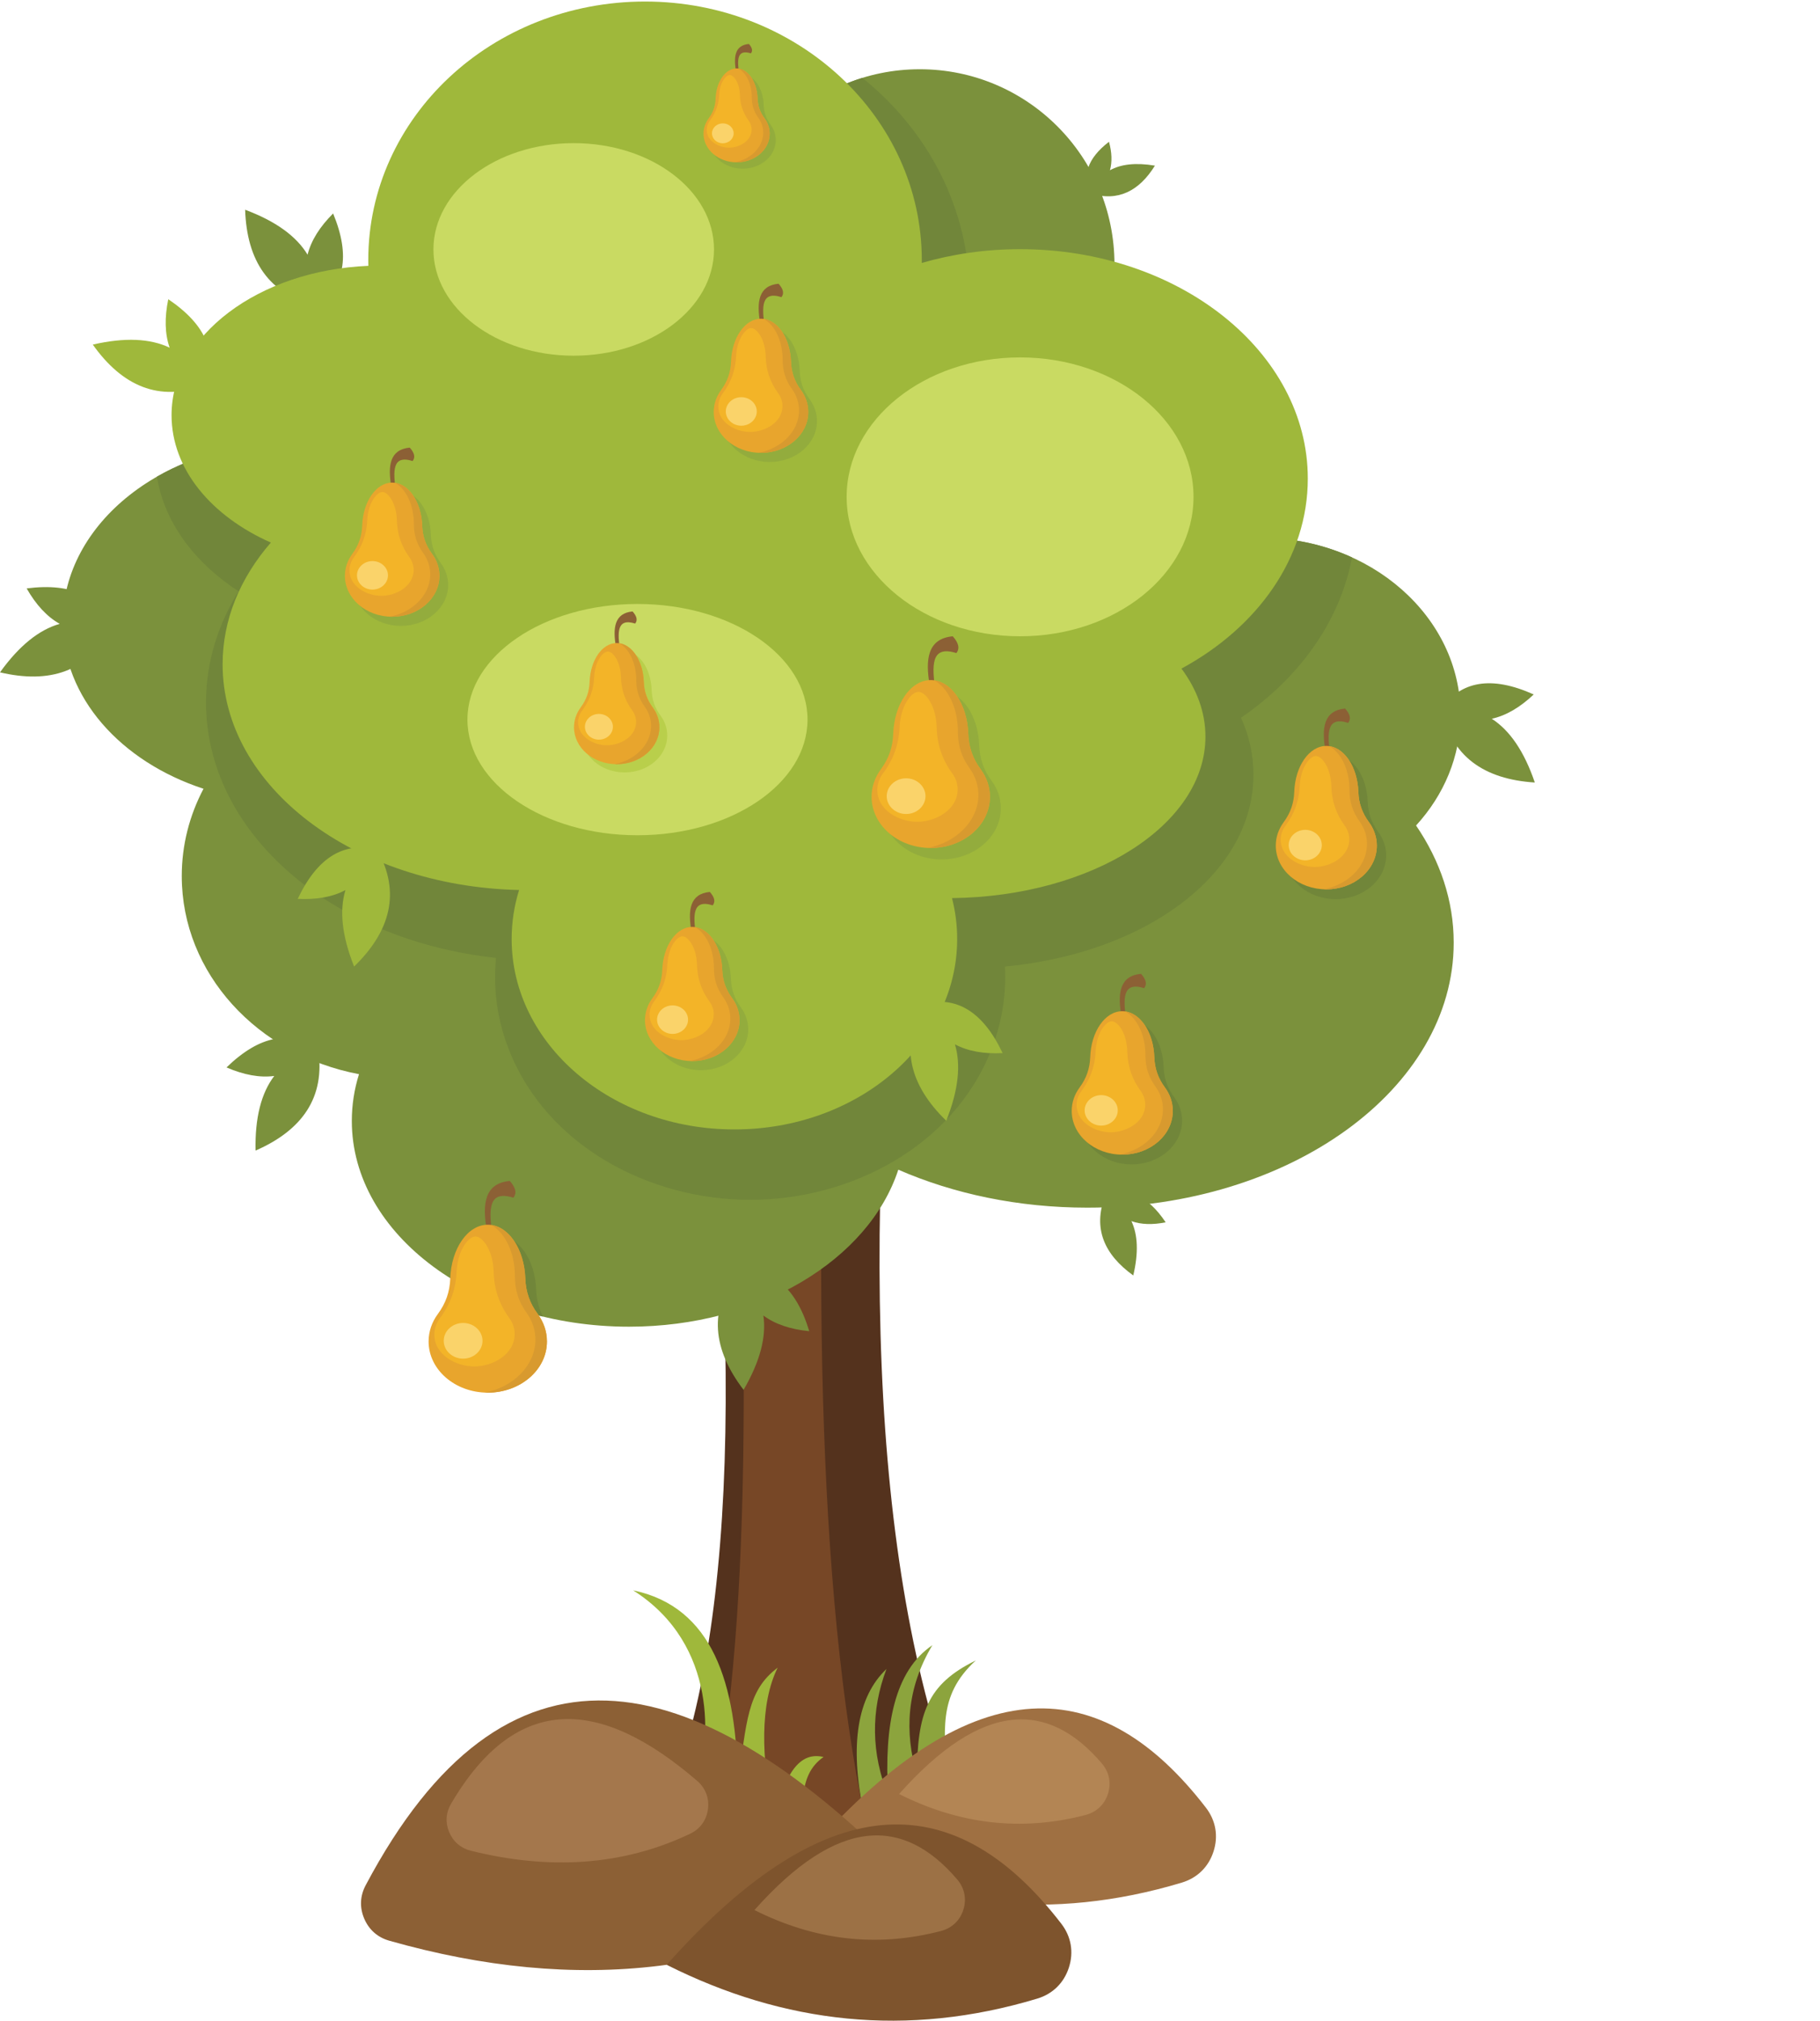 <?xml version="1.0" encoding="UTF-8"?>
<!DOCTYPE svg PUBLIC "-//W3C//DTD SVG 1.1//EN" "http://www.w3.org/Graphics/SVG/1.1/DTD/svg11.dtd">
<svg version="1.1" xmlns="http://www.w3.org/2000/svg" xmlns:xlink="http://www.w3.org/1999/xlink" x="0" y="0" width="635" height="705" viewBox="0, 0, 635, 705">
  <g id="Layer_1">
    <path d="M227.633,639.797 C255.72,583.366 260.794,480.088 242.25,328.728 C265.565,328.728 288.881,328.728 312.197,328.728 C299.354,472.86 309.243,584.351 347.085,655.707 C307.268,650.403 267.451,645.1 227.633,639.797" fill="#54321D"/>
    <path d="M301.252,632.131 C296.412,608.591 299.102,591.987 309.292,582.289 C303.713,597.025 303.991,611.758 309.884,626.491 C308.373,601.797 312.185,582.856 325.31,573.985 C316.262,589.096 315.51,604.206 319.913,619.317 C320.037,597.816 323.454,587.623 340.439,579.324 C326.584,592.028 330.01,604.5 330.083,621.004 C330.098,624.541 324.583,631.523 324.717,635.094 C316.895,634.106 309.075,633.121 301.252,632.131" fill="#8CA43D"/>
    <path d="M246.615,639.797 C260.752,583.366 263.308,480.088 253.97,328.728 C265.708,328.728 277.446,328.728 289.184,328.728 C282.718,472.86 287.697,584.351 306.746,655.707 C286.702,650.403 266.658,645.1 246.615,639.797" fill="#774726"/>
    <path d="M85.527,73.18 C96.308,77.211 103.461,82.468 107.31,88.857 C108.562,83.868 111.614,79.076 116.225,74.481 C122.468,89.578 120.061,100.01 110.332,106.556 L110.326,106.549 C93.7,102.704 86.122,90.857 85.527,73.18" fill="#7B913C"/>
    <path d="M243.245,621.331 C247.595,608.983 250.949,573.898 220.89,554.849 C248.475,560.617 257.197,587.028 257.376,622.783 C260.503,600.689 260.627,589.869 271.32,581.846 C265.118,594.463 265.528,613.312 269.835,633.463 C273.606,621.82 277.581,610.66 287.338,612.996 C278.004,619.411 279.314,632.59 282.791,647.144 C271.874,639.43 254.161,629.043 243.245,621.331" fill="#9FB83B"/>
    <path d="M101.45,154.358 C57.509,154.358 21.889,182.474 21.889,217.158 C21.889,243.328 42.172,265.756 71.005,275.19 C66.145,284.411 63.419,294.74 63.419,305.647 C63.419,339.694 89.952,368.11 125.257,374.769 C123.617,380.011 122.749,385.471 122.749,391.081 C122.749,430.728 166.045,462.869 219.455,462.869 C264.967,462.869 303.13,439.526 313.421,408.092 C332.677,416.498 355.245,421.338 379.376,421.338 C449.973,421.338 507.2,379.94 507.2,328.87 C507.2,314.202 502.468,300.332 494.065,288.01 C503.762,277.421 509.574,263.952 509.574,249.286 C509.574,215.207 478.229,187.581 439.566,187.581 C405.833,187.581 377.674,208.611 371.04,236.604 C306.828,239.596 255.533,276.883 251.784,323.409 C241.673,320.746 230.793,319.293 219.455,319.293 C218.768,319.293 218.083,319.302 217.401,319.312 C218.354,314.891 218.861,310.323 218.861,305.647 C218.861,277.536 200.771,253.261 174.589,241.905 C178.72,234.31 181.01,225.946 181.01,217.158 C181.01,182.474 145.39,154.358 101.45,154.358 z M320.907,24.159 C358.423,24.159 388.836,54.633 388.836,92.224 C388.836,129.816 358.423,160.291 320.907,160.291 C283.391,160.291 252.978,129.816 252.978,92.224 C252.978,54.633 283.391,24.159 320.907,24.159" fill="#7B913C"/>
    <path d="M161.01,448.275 C161.916,438.669 167.382,431.282 173.991,431.282 C180.999,431.282 186.722,439.584 187.085,450.032 C187.204,453.449 187.977,456.489 189.47,459.346 C179.105,456.837 169.507,453.066 161.01,448.275" fill="#71863A"/>
    <path d="M471.726,194.467 C462.095,190.069 451.16,187.581 439.566,187.581 C405.833,187.581 377.674,208.611 371.04,236.604 C306.828,239.596 255.533,276.883 251.784,323.409 C241.673,320.746 230.793,319.293 219.455,319.293 C218.768,319.293 218.083,319.302 217.401,319.312 C218.354,314.891 218.861,310.323 218.861,305.647 C218.861,277.536 200.771,253.261 174.589,241.905 C178.72,234.31 181.01,225.946 181.01,217.158 C181.01,182.474 145.39,154.358 101.45,154.358 C83.994,154.358 67.855,158.799 54.738,166.321 C57.541,183.275 68.894,196.981 83.248,206.314 C76.036,217.92 71.881,231.057 71.881,245.071 C71.881,251.159 72.671,257.209 74.225,263.094 C80.003,284.993 95.593,302.51 114.425,314.425 C131.968,325.525 152.386,331.969 173.054,334.209 C172.837,336.426 172.728,338.656 172.728,340.891 C172.728,349.551 174.359,358.08 177.521,366.141 C190.764,399.915 226.65,418.611 261.722,418.611 C296.795,418.611 332.681,399.915 345.923,366.141 C349.085,358.08 350.716,349.551 350.716,340.891 C350.716,339.667 350.683,338.445 350.618,337.224 C368.551,335.518 386.603,330.609 402.109,321.795 C418.358,312.561 432.835,298.19 436.485,279.214 C437.049,276.273 437.335,273.285 437.335,270.288 C437.335,263.293 435.784,256.615 432.994,250.408 C452.545,237.033 467.355,217.599 471.726,194.467 z M388.83,91.723 C388.831,91.891 388.836,92.057 388.836,92.224 C388.836,129.816 358.423,160.291 320.907,160.291 C283.391,160.291 252.978,129.816 252.978,92.224 C252.978,61.62 273.138,35.734 300.875,27.169 C320.339,42.837 334.058,65.048 337.518,91.043 C345.398,89.643 353.401,88.954 361.406,88.954 C370.595,88.954 379.812,89.869 388.83,91.723" fill="#71863A"/>
    <path d="M181.114,310.514 C123.688,309.233 77.668,274.475 77.668,231.778 C77.668,216.134 83.846,201.554 94.501,189.297 C73.711,180.097 59.857,163.64 59.857,144.866 C59.857,117.068 90.223,94.348 128.516,92.749 C128.5,92.083 128.489,91.415 128.489,90.747 C128.489,40.925 171.722,0.536 225.052,0.536 C278.382,0.536 321.615,40.925 321.615,90.747 C321.615,91.078 321.609,91.408 321.605,91.737 C332.311,88.631 343.868,86.934 355.921,86.934 C411.355,86.934 456.294,122.771 456.294,166.98 C456.294,194.551 438.813,218.866 412.208,233.262 C417.575,240.476 420.579,248.517 420.579,256.996 C420.579,287.756 381.149,312.758 332.159,313.344 C333.333,317.938 333.957,322.705 333.957,327.598 C333.957,364.298 299.16,394.047 256.236,394.047 C213.313,394.047 178.516,364.298 178.516,327.598 C178.516,321.692 179.421,315.965 181.114,310.514" fill="#9FB83B"/>
    <path d="M200.171,49.94 C227.203,49.94 249.117,66.542 249.117,87.021 C249.117,107.498 227.203,124.101 200.171,124.101 C173.138,124.101 151.225,107.498 151.225,87.021 C151.225,66.542 173.138,49.94 200.171,49.94 z M355.91,124.694 C389.332,124.694 416.423,146.475 416.423,173.344 C416.423,200.212 389.332,221.993 355.91,221.993 C322.488,221.993 295.394,200.212 295.394,173.344 C295.394,146.475 322.488,124.694 355.91,124.694 z M222.419,210.721 C255.185,210.721 281.749,228.784 281.749,251.065 C281.749,273.346 255.185,291.41 222.419,291.41 C189.653,291.41 163.091,273.346 163.091,251.065 C163.091,228.784 189.653,210.721 222.419,210.721" fill="#C9DA62"/>
    <path d="M32.374,120.221 C43.591,117.645 52.457,118.092 59.19,121.304 C57.486,116.45 57.393,110.77 58.71,104.394 C72.237,113.553 75.976,123.585 71.462,134.41 L71.455,134.406 C55.462,140.359 42.609,134.645 32.374,120.221" fill="#9FB83B"/>
    <path d="M-0,234.576 C6.713,225.226 13.66,219.7 20.835,217.658 C16.347,215.144 12.523,210.944 9.296,205.289 C25.5,203.217 34.936,208.271 38.707,219.376 L38.698,219.379 C30.635,234.418 17.215,238.63 -0,234.576" fill="#7B913C"/>
    <path d="M89.162,401.424 C88.926,389.916 91.17,381.327 95.687,375.39 C90.589,376.07 85.009,375.002 79.036,372.414 C90.758,361.037 101.342,359.421 111.019,366.047 L111.015,366.055 C113.583,382.924 105.37,394.343 89.162,401.424" fill="#7B913C"/>
    <path d="M402.954,57.791 C396.281,56.685 391.093,57.269 387.259,59.396 C388.084,56.487 387.932,53.15 386.929,49.459 C379.325,55.321 377.495,61.342 380.533,67.53 L380.538,67.529 C390.137,70.442 397.469,66.624 402.954,57.791" fill="#7B913C"/>
    <path d="M259.436,484.903 C265.219,474.953 267.418,466.351 266.344,458.97 C270.476,462.036 275.874,463.806 282.353,464.437 C277.612,448.805 269.137,442.262 257.461,443.366 L257.461,443.375 C247.041,456.887 248.691,470.855 259.436,484.903" fill="#7B913C"/>
    <path d="M395.4,444.99 C397.268,437.077 396.993,430.807 394.754,426.038 C398.176,427.265 402.188,427.353 406.701,426.452 C400.29,416.853 393.218,414.167 385.549,417.307 L385.551,417.312 C381.274,428.586 385.253,437.693 395.4,444.99" fill="#7B913C"/>
    <path d="M535.497,273.011 C531.792,262.116 526.753,254.807 520.481,250.767 C525.508,249.666 530.388,246.758 535.12,242.288 C520.218,235.593 509.719,237.688 502.881,247.215 L502.889,247.22 C506.233,263.953 517.847,271.885 535.497,273.011" fill="#7B913C"/>
    <path d="M123.548,337.212 C119.288,326.52 118.374,317.689 120.518,310.544 C115.983,312.971 110.382,313.932 103.881,313.604 C110.863,298.837 120.205,293.608 131.592,296.413 L131.591,296.421 C139.918,311.317 136.238,324.891 123.548,337.212" fill="#9FB83B"/>
    <path d="M330.148,391.021 C334.409,380.329 335.322,371.498 333.178,364.354 C337.714,366.78 343.314,367.741 349.815,367.415 C342.833,352.646 333.49,347.416 322.103,350.221 L322.105,350.23 C313.779,365.126 317.459,378.7 330.148,391.021" fill="#9FB83B"/>
    <path d="M283.063,645.023 C340.442,580.514 384.745,583.984 420.734,630.663 C424.19,635.144 425.136,640.56 423.406,645.947 C421.678,651.335 417.755,655.188 412.337,656.822 C366.912,670.509 323.953,665.57 283.063,645.023" fill="#9F7042"/>
    <path d="M313.686,625.914 C342.898,593.074 365.736,593.365 384.422,615.226 C386.986,618.227 387.761,622.019 386.583,625.781 C385.401,629.548 382.597,632.22 378.782,633.218 C355.972,639.18 334.333,636.291 313.686,625.914" fill="#B38554"/>
    <path d="M127.569,657.773 C176.035,566.293 240.775,578.693 315.334,653.813 C261.5,689.6 201.3,695.687 135.812,677.088 C131.754,675.936 128.737,673.277 127.082,669.398 C125.427,665.519 125.594,661.5 127.569,657.773" fill="#8C6035"/>
    <g>
      <path d="M157.389,629.283 C180.306,590.231 209.676,592.375 243.245,621.331 C246.176,623.859 247.52,627.399 247.002,631.237 C246.484,635.076 244.252,638.136 240.753,639.797 C217.242,650.97 191.663,652.499 164.302,645.708 C160.784,644.835 158.135,642.568 156.729,639.225 C155.324,635.888 155.554,632.406 157.389,629.283" fill="#A4774C"/>
      <path d="M232.604,685.502 C289.984,620.994 334.288,624.465 370.275,671.143 C373.731,675.625 374.677,681.038 372.949,686.426 C371.219,691.815 367.296,695.669 361.878,697.3 C316.454,710.986 273.495,706.048 232.604,685.502" fill="#7E542D"/>
    </g>
    <path d="M263.228,666.394 C292.44,633.555 315.279,633.844 333.964,655.707 C336.528,658.705 337.304,662.5 336.124,666.262 C334.943,670.026 332.14,672.698 328.323,673.696 C305.514,679.66 283.875,676.768 263.228,666.394" fill="#9C7145"/>
    <path d="M136.554,169.931 C135.256,162.584 135.93,156.822 142.96,156.169 C144.625,158.024 144.973,159.587 143.963,160.848 C136.691,158.533 137.231,164.608 138.057,170.99 C137.557,170.636 137.054,170.284 136.554,169.931" fill="#8C6035"/>
    <path d="M153.779,196.432 C155.415,198.648 156.363,201.278 156.363,204.1 C156.363,211.978 148.978,218.364 139.869,218.364 C130.76,218.364 123.376,211.978 123.376,204.1 C123.376,201.278 124.324,198.648 125.959,196.432 C128.175,193.432 129.279,190.267 129.409,186.538 C129.699,178.193 134.272,171.56 139.869,171.56 C145.467,171.56 150.039,178.193 150.33,186.538 C150.459,190.267 151.563,193.432 153.779,196.432" fill="#93AC3D"/>
    <path d="M150.738,193.244 C152.373,195.457 153.322,198.088 153.322,200.91 C153.322,208.788 145.938,215.174 136.828,215.174 C127.72,215.174 120.336,208.788 120.336,200.91 C120.336,198.088 121.283,195.457 122.919,193.244 C125.134,190.244 126.238,187.078 126.368,183.349 C126.658,175.003 131.23,168.371 136.828,168.371 C142.426,168.371 146.999,175.003 147.289,183.349 C147.419,187.078 148.522,190.244 150.738,193.244" fill="#E8A52D"/>
    <path d="M142.825,194.383 C140.017,190.526 138.593,186.32 138.474,181.529 C138.413,179.054 137.844,176.36 136.565,174.228 C135.992,173.272 134.943,171.948 133.776,171.699 C133.653,171.672 133.529,171.66 133.404,171.66 C133.278,171.66 133.154,171.672 133.032,171.699 C131.859,171.948 130.783,173.272 130.191,174.228 C128.871,176.36 128.247,179.054 128.134,181.529 C127.92,186.32 126.411,190.526 123.524,194.383 C122.533,195.708 121.948,197.246 121.932,198.906 C121.874,204.588 127.939,207.874 133.04,207.874 C138.141,207.874 144.271,204.588 144.329,198.906 C144.345,197.246 143.792,195.708 142.825,194.383" fill="#F3B428"/>
    <path d="M150.738,193.244 C152.373,195.457 153.322,198.088 153.322,200.91 C153.322,208.788 145.938,215.174 136.828,215.174 C136.536,215.174 136.245,215.168 135.954,215.154 C143.801,213.689 149.841,207.836 150.1,200.837 C150.207,197.934 149.305,195.229 147.661,192.952 C145.432,189.866 144.386,186.61 144.391,182.775 C144.398,176.216 141.725,170.687 137.826,168.441 C142.959,169.175 147.016,175.504 147.289,183.349 C147.419,187.078 148.522,190.244 150.738,193.244" fill="#D89A2F"/>
    <path d="M129.957,205.703 C132.935,205.703 135.362,203.468 135.362,200.729 C135.362,197.988 132.935,195.753 129.957,195.753 C126.979,195.753 124.551,197.988 124.551,200.729 C124.551,203.468 126.979,205.703 129.957,205.703" fill="#FAD36A"/>
    <path d="M265.235,112.753 C263.939,105.406 264.612,99.645 271.642,98.99 C273.307,100.847 273.655,102.41 272.645,103.67 C265.375,101.354 265.913,107.43 266.74,113.812 C266.239,113.459 265.737,113.105 265.235,112.753" fill="#8C6035"/>
    <path d="M282.46,139.255 C284.096,141.469 285.044,144.1 285.044,146.921 C285.044,154.801 277.66,161.186 268.55,161.186 C259.442,161.186 252.059,154.801 252.059,146.921 C252.059,144.1 253.007,141.469 254.642,139.255 C256.857,136.255 257.96,133.089 258.091,129.361 C258.381,121.014 262.954,114.383 268.55,114.383 C274.15,114.383 278.721,121.014 279.011,129.361 C279.141,133.089 280.247,136.255 282.46,139.255" fill="#93AC3D"/>
    <path d="M279.42,136.066 C281.055,138.28 282.003,140.911 282.003,143.733 C282.003,151.611 274.62,157.997 265.509,157.997 C256.402,157.997 249.017,151.611 249.017,143.733 C249.017,140.911 249.966,138.28 251.601,136.066 C253.816,133.065 254.92,129.899 255.05,126.172 C255.341,117.826 259.913,111.193 265.509,111.193 C271.108,111.193 275.681,117.826 275.97,126.172 C276.101,129.899 277.205,133.065 279.42,136.066" fill="#E8A52D"/>
    <path d="M271.508,137.204 C268.7,133.348 267.276,129.141 267.156,124.35 C267.096,121.877 266.526,119.183 265.247,117.051 C264.674,116.094 263.625,114.769 262.458,114.52 C262.334,114.495 262.211,114.481 262.086,114.481 C261.959,114.481 261.837,114.495 261.713,114.52 C260.541,114.769 259.466,116.094 258.874,117.051 C257.552,119.183 256.93,121.877 256.818,124.35 C256.602,129.141 255.093,133.348 252.208,137.204 C251.214,138.532 250.631,140.068 250.614,141.728 C250.557,147.41 256.621,150.697 261.722,150.697 C266.823,150.697 272.954,147.41 273.01,141.728 C273.028,140.068 272.474,138.532 271.508,137.204" fill="#F3B428"/>
    <path d="M279.42,136.066 C281.055,138.28 282.003,140.911 282.003,143.733 C282.003,151.611 274.62,157.997 265.509,157.997 C265.217,157.997 264.926,157.991 264.635,157.977 C272.483,156.511 278.524,150.659 278.782,143.66 C278.89,140.757 277.987,138.05 276.343,135.774 C274.115,132.687 273.069,129.431 273.073,125.598 C273.081,119.037 270.409,113.509 266.507,111.264 C271.642,111.998 275.699,118.327 275.97,126.172 C276.101,129.899 277.205,133.065 279.42,136.066" fill="#D89A2F"/>
    <path d="M258.639,148.525 C261.617,148.525 264.043,146.291 264.043,143.55 C264.043,140.81 261.617,138.575 258.639,138.575 C255.663,138.575 253.235,140.81 253.235,143.55 C253.235,146.291 255.663,148.525 258.639,148.525" fill="#FAD36A"/>
    <path d="M324.396,239.22 C322.773,230.025 323.615,222.812 332.417,221.993 C334.5,224.316 334.936,226.274 333.672,227.852 C324.569,224.953 325.245,232.557 326.279,240.545 C325.651,240.104 325.024,239.662 324.396,239.22" fill="#8C6035"/>
    <path d="M345.959,272.394 C348.006,275.166 349.193,278.459 349.193,281.993 C349.193,291.855 339.949,299.848 328.546,299.848 C317.145,299.848 307.902,291.855 307.902,281.993 C307.902,278.459 309.088,275.166 311.135,272.394 C313.91,268.639 315.29,264.676 315.454,260.01 C315.817,249.562 321.54,241.259 328.546,241.259 C335.554,241.259 341.278,249.562 341.641,260.01 C341.803,264.676 343.186,268.639 345.959,272.394" fill="#93AC3D"/>
    <path d="M342.153,268.403 C344.2,271.174 345.386,274.467 345.386,277.999 C345.386,287.862 336.143,295.855 324.74,295.855 C313.338,295.855 304.095,287.862 304.095,277.999 C304.095,274.467 305.282,271.174 307.329,268.403 C310.102,264.647 311.485,260.684 311.647,256.019 C312.01,245.57 317.734,237.268 324.74,237.268 C331.749,237.268 337.471,245.57 337.834,256.019 C337.998,260.684 339.378,264.647 342.153,268.403" fill="#E8A52D"/>
    <path d="M332.249,269.829 C328.732,265 326.949,259.736 326.801,253.739 C326.724,250.64 326.012,247.269 324.413,244.6 C323.693,243.403 322.38,241.745 320.919,241.434 C320.766,241.401 320.611,241.384 320.454,241.384 C320.297,241.384 320.141,241.401 319.988,241.434 C318.52,241.745 317.174,243.403 316.433,244.6 C314.778,247.269 313.999,250.64 313.86,253.739 C313.59,259.736 311.702,265 308.086,269.829 C306.845,271.488 306.114,273.413 306.093,275.49 C306.022,282.604 313.613,286.716 319.999,286.716 C326.382,286.716 334.058,282.604 334.127,275.49 C334.15,273.413 333.458,271.488 332.249,269.829" fill="#F3B428"/>
    <path d="M342.153,268.403 C344.2,271.174 345.386,274.467 345.386,277.999 C345.386,287.862 336.143,295.855 324.74,295.855 C324.374,295.855 324.009,295.847 323.647,295.83 C333.469,293.995 341.03,286.668 341.354,277.909 C341.488,274.275 340.359,270.888 338.3,268.037 C335.511,264.174 334.201,260.098 334.207,255.298 C334.217,247.088 330.872,240.168 325.99,237.357 C332.416,238.273 337.493,246.198 337.834,256.019 C337.998,260.684 339.378,264.647 342.153,268.403" fill="#D89A2F"/>
    <path d="M316.14,283.998 C319.866,283.998 322.905,281.202 322.905,277.771 C322.905,274.342 319.866,271.544 316.14,271.544 C312.413,271.544 309.375,274.342 309.375,277.771 C309.375,281.202 312.413,283.998 316.14,283.998" fill="#FAD36A"/>
    <path d="M241.253,324.951 C239.957,317.604 240.628,311.841 247.661,311.188 C249.326,313.043 249.673,314.608 248.664,315.868 C241.391,313.552 241.931,319.627 242.757,326.008 C242.255,325.655 241.754,325.303 241.253,324.951" fill="#8C6035"/>
    <path d="M258.479,351.452 C260.115,353.666 261.061,356.297 261.061,359.12 C261.061,366.998 253.677,373.384 244.569,373.384 C235.46,373.384 228.077,366.998 228.077,359.12 C228.077,356.297 229.024,353.666 230.661,351.452 C232.875,348.452 233.979,345.286 234.109,341.558 C234.4,333.211 238.972,326.578 244.569,326.578 C250.167,326.578 254.739,333.211 255.03,341.558 C255.16,345.286 256.263,348.452 258.479,351.452" fill="#93AC3D"/>
    <path d="M255.438,348.262 C257.074,350.476 258.022,353.108 258.022,355.93 C258.022,363.808 250.637,370.194 241.528,370.194 C232.419,370.194 225.036,363.808 225.036,355.93 C225.036,353.108 225.984,350.476 227.62,348.262 C229.834,345.262 230.938,342.098 231.069,338.369 C231.36,330.023 235.931,323.39 241.528,323.39 C247.126,323.39 251.698,330.023 251.989,338.369 C252.12,342.098 253.223,345.262 255.438,348.262" fill="#E8A52D"/>
    <path d="M247.527,349.402 C244.717,345.544 243.292,341.338 243.174,336.547 C243.113,334.075 242.543,331.38 241.265,329.248 C240.692,328.291 239.643,326.967 238.476,326.718 C238.353,326.692 238.23,326.678 238.105,326.678 C237.978,326.678 237.854,326.692 237.732,326.718 C236.559,326.967 235.485,328.291 234.891,329.248 C233.571,331.38 232.947,334.075 232.835,336.547 C232.621,341.338 231.112,345.544 228.224,349.402 C227.232,350.728 226.65,352.265 226.631,353.924 C226.575,359.608 232.639,362.893 237.74,362.893 C242.841,362.893 248.971,359.608 249.029,353.924 C249.045,352.265 248.493,350.728 247.527,349.402" fill="#F3B428"/>
    <path d="M255.438,348.262 C257.074,350.476 258.022,353.108 258.022,355.93 C258.022,363.808 250.637,370.194 241.528,370.194 C241.236,370.194 240.945,370.187 240.654,370.175 C248.501,368.709 254.542,362.855 254.8,355.856 C254.907,352.954 254.005,350.248 252.362,347.97 C250.133,344.885 249.086,341.628 249.091,337.794 C249.099,331.235 246.427,325.706 242.526,323.461 C247.661,324.194 251.716,330.525 251.989,338.369 C252.12,342.098 253.223,345.262 255.438,348.262" fill="#D89A2F"/>
    <path d="M234.658,360.721 C237.633,360.721 240.062,358.487 240.062,355.747 C240.062,353.008 237.633,350.772 234.658,350.772 C231.68,350.772 229.252,353.008 229.252,355.747 C229.252,358.487 231.68,360.721 234.658,360.721" fill="#FAD36A"/>
    <path d="M214.917,225.756 C213.744,219.121 214.353,213.917 220.704,213.328 C222.206,215.003 222.52,216.416 221.61,217.554 C215.041,215.463 215.528,220.95 216.273,226.712 C215.822,226.395 215.369,226.076 214.917,225.756" fill="#8C6035"/>
    <path d="M230.473,249.691 C231.951,251.691 232.805,254.067 232.805,256.616 C232.805,263.73 226.137,269.497 217.911,269.497 C209.685,269.497 203.016,263.73 203.016,256.616 C203.016,254.067 203.873,251.691 205.349,249.691 C207.35,246.982 208.346,244.122 208.463,240.755 C208.725,233.217 212.856,227.228 217.911,227.228 C222.965,227.228 227.096,233.217 227.357,240.755 C227.475,244.122 228.472,246.982 230.473,249.691" fill="#B9CF4B"/>
    <path d="M227.727,246.81 C229.203,248.811 230.059,251.187 230.059,253.735 C230.059,260.85 223.391,266.618 215.165,266.618 C206.939,266.618 200.27,260.85 200.27,253.735 C200.27,251.187 201.125,248.811 202.603,246.81 C204.604,244.102 205.6,241.243 205.718,237.875 C205.979,230.337 210.109,224.348 215.165,224.348 C220.22,224.348 224.349,230.337 224.612,237.875 C224.729,241.243 225.726,244.102 227.727,246.81" fill="#E8A52D"/>
    <path d="M220.581,247.839 C218.044,244.356 216.758,240.557 216.651,236.23 C216.596,233.995 216.082,231.564 214.927,229.637 C214.409,228.775 213.462,227.578 212.408,227.354 C212.297,227.329 212.186,227.317 212.073,227.317 C211.958,227.317 211.846,227.329 211.736,227.354 C210.676,227.578 209.706,228.775 209.17,229.637 C207.978,231.564 207.415,233.995 207.314,236.23 C207.119,240.557 205.757,244.356 203.149,247.839 C202.253,249.037 201.726,250.426 201.711,251.922 C201.66,257.056 207.137,260.024 211.742,260.024 C216.35,260.024 221.886,257.056 221.937,251.922 C221.954,250.426 221.454,249.037 220.581,247.839" fill="#F3B428"/>
    <path d="M227.727,246.81 C229.203,248.811 230.059,251.187 230.059,253.735 C230.059,260.85 223.391,266.618 215.165,266.618 C214.9,266.618 214.637,266.611 214.375,266.6 C221.461,265.275 226.917,259.99 227.151,253.668 C227.247,251.047 226.433,248.603 224.948,246.547 C222.935,243.76 221.99,240.819 221.995,237.356 C222.001,231.434 219.588,226.439 216.065,224.412 C220.703,225.074 224.366,230.79 224.612,237.875 C224.729,241.243 225.726,244.102 227.727,246.81" fill="#D89A2F"/>
    <path d="M208.958,258.063 C211.648,258.063 213.841,256.045 213.841,253.57 C213.841,251.096 211.648,249.078 208.958,249.078 C206.272,249.078 204.079,251.096 204.079,253.57 C204.079,256.045 206.272,258.063 208.958,258.063" fill="#FAD36A"/>
    <path d="M256.806,24.967 C255.899,19.826 256.37,15.793 261.29,15.337 C262.455,16.634 262.699,17.729 261.992,18.611 C256.903,16.992 257.281,21.242 257.859,25.708 C257.507,25.46 257.157,25.213 256.806,24.967" fill="#8C6035"/>
    <path d="M268.861,43.511 C270.005,45.061 270.667,46.902 270.667,48.877 C270.667,54.389 265.5,58.858 259.125,58.858 C252.753,58.858 247.585,54.389 247.585,48.877 C247.585,46.902 248.249,45.061 249.393,43.511 C250.944,41.412 251.716,39.197 251.808,36.589 C252.01,30.747 255.209,26.107 259.125,26.107 C263.044,26.107 266.244,30.747 266.447,36.589 C266.539,39.197 267.31,41.412 268.861,43.511" fill="#93AC3D"/>
    <path d="M266.732,41.279 C267.876,42.83 268.541,44.67 268.541,46.645 C268.541,52.158 263.374,56.626 256.999,56.626 C250.625,56.626 245.458,52.158 245.458,46.645 C245.458,44.67 246.121,42.83 247.266,41.279 C248.816,39.18 249.588,36.965 249.679,34.357 C249.882,28.516 253.083,23.876 256.999,23.876 C260.917,23.876 264.115,28.516 264.318,34.357 C264.41,36.965 265.183,39.18 266.732,41.279" fill="#E8A52D"/>
    <path d="M261.196,42.077 C259.23,39.378 258.234,36.435 258.151,33.082 C258.108,31.35 257.709,29.466 256.815,27.974 C256.415,27.305 255.68,26.378 254.863,26.204 C254.777,26.185 254.69,26.176 254.604,26.176 C254.514,26.176 254.429,26.185 254.342,26.204 C253.522,26.378 252.77,27.305 252.355,27.974 C251.43,29.466 250.994,31.35 250.916,33.082 C250.765,36.435 249.71,39.378 247.69,42.077 C246.996,43.006 246.586,44.081 246.575,45.242 C246.536,49.219 250.778,51.518 254.348,51.518 C257.917,51.518 262.208,49.219 262.247,45.242 C262.259,44.081 261.872,43.006 261.196,42.077" fill="#F3B428"/>
    <path d="M266.732,41.279 C267.876,42.83 268.541,44.67 268.541,46.645 C268.541,52.158 263.374,56.626 256.999,56.626 C256.794,56.626 256.59,56.622 256.387,56.612 C261.878,55.587 266.104,51.492 266.287,46.594 C266.361,44.563 265.729,42.669 264.58,41.076 C263.02,38.916 262.288,36.638 262.291,33.954 C262.296,29.365 260.426,25.496 257.698,23.926 C261.29,24.437 264.127,28.867 264.318,34.357 C264.41,36.965 265.183,39.18 266.732,41.279" fill="#D89A2F"/>
    <path d="M252.191,49.998 C254.274,49.998 255.973,48.435 255.973,46.517 C255.973,44.601 254.274,43.036 252.191,43.036 C250.108,43.036 248.409,44.601 248.409,46.517 C248.409,48.435 250.108,49.998 252.191,49.998" fill="#FAD36A"/>
    <path d="M391.26,354.47 C389.875,346.617 390.594,340.455 398.11,339.758 C399.891,341.741 400.261,343.412 399.184,344.761 C391.41,342.285 391.985,348.78 392.87,355.602 C392.333,355.224 391.797,354.848 391.26,354.47" fill="#8C6035"/>
    <path d="M409.676,382.804 C411.424,385.171 412.44,387.983 412.44,391.001 C412.44,399.423 404.543,406.249 394.808,406.249 C385.069,406.249 377.174,399.423 377.174,391.001 C377.174,387.983 378.188,385.171 379.934,382.804 C382.305,379.597 383.485,376.212 383.623,372.226 C383.935,363.304 388.822,356.21 394.808,356.21 C400.79,356.21 405.679,363.304 405.991,372.226 C406.128,376.212 407.308,379.597 409.676,382.804" fill="#71863A"/>
    <path d="M406.427,379.394 C408.175,381.761 409.189,384.573 409.189,387.592 C409.189,396.013 401.295,402.841 391.555,402.841 C381.818,402.841 373.923,396.013 373.923,387.592 C373.923,384.573 374.938,381.761 376.686,379.394 C379.054,376.186 380.235,372.802 380.374,368.815 C380.683,359.893 385.572,352.802 391.555,352.802 C397.542,352.802 402.428,359.893 402.74,368.815 C402.877,372.802 404.056,376.186 406.427,379.394" fill="#E8A52D"/>
    <path d="M397.967,380.611 C394.963,376.488 393.443,371.992 393.315,366.869 C393.249,364.224 392.641,361.345 391.275,359.064 C390.661,358.041 389.541,356.625 388.292,356.362 C388.161,356.333 388.03,356.318 387.894,356.318 C387.76,356.318 387.627,356.333 387.497,356.362 C386.243,356.625 385.093,358.041 384.459,359.064 C383.048,361.345 382.38,364.224 382.262,366.869 C382.033,371.992 380.419,376.488 377.334,380.611 C376.271,382.03 375.647,383.673 375.63,385.446 C375.569,391.522 382.051,395.036 387.505,395.036 C392.958,395.036 399.514,391.522 399.575,385.446 C399.59,383.673 399,382.03 397.967,380.611" fill="#F3B428"/>
    <path d="M406.427,379.394 C408.175,381.761 409.189,384.573 409.189,387.592 C409.189,396.013 401.295,402.841 391.555,402.841 C391.243,402.841 390.931,402.835 390.622,402.819 C399.011,401.253 405.467,394.995 405.744,387.514 C405.858,384.409 404.893,381.516 403.135,379.081 C400.754,375.783 399.636,372.301 399.641,368.202 C399.649,361.19 396.791,355.278 392.622,352.877 C398.11,353.662 402.446,360.429 402.74,368.815 C402.877,372.802 404.056,376.186 406.427,379.394" fill="#D89A2F"/>
    <path d="M384.21,392.713 C387.393,392.713 389.989,390.324 389.989,387.394 C389.989,384.467 387.393,382.076 384.21,382.076 C381.028,382.076 378.432,384.467 378.432,387.394 C378.432,390.324 381.028,392.713 384.21,392.713" fill="#FAD36A"/>
    <path d="M169.84,429.243 C168.215,420.047 169.058,412.834 177.86,412.015 C179.945,414.338 180.38,416.296 179.115,417.874 C170.013,414.974 170.688,422.58 171.723,430.567 C171.096,430.126 170.468,429.686 169.84,429.243" fill="#8C6035"/>
    <path d="M187.597,458.425 C189.644,461.197 190.829,464.489 190.829,468.022 C190.829,477.886 181.585,485.878 170.185,485.878 C158.782,485.878 149.54,477.886 149.54,468.022 C149.54,464.489 150.727,461.197 152.773,458.425 C155.546,454.669 156.928,450.706 157.09,446.04 C157.455,435.593 163.178,427.29 170.185,427.29 C177.191,427.29 182.914,435.593 183.279,446.04 C183.442,450.706 184.823,454.669 187.597,458.425" fill="#E8A52D"/>
    <path d="M177.692,459.851 C174.176,455.022 172.393,449.758 172.244,443.76 C172.167,440.664 171.456,437.291 169.854,434.622 C169.137,433.426 167.825,431.767 166.363,431.456 C166.209,431.424 166.055,431.406 165.898,431.406 C165.741,431.406 165.585,431.424 165.431,431.456 C163.964,431.767 162.618,433.426 161.876,434.622 C160.223,437.291 159.441,440.664 159.303,443.76 C159.033,449.758 157.145,455.022 153.531,459.851 C152.288,461.512 151.558,463.435 151.538,465.512 C151.465,472.628 159.056,476.739 165.441,476.739 C171.828,476.739 179.5,472.628 179.572,465.512 C179.593,463.435 178.902,461.512 177.692,459.851" fill="#F3B428"/>
    <path d="M187.597,458.425 C189.644,461.197 190.829,464.489 190.829,468.022 C190.829,477.886 181.585,485.878 170.185,485.878 C169.817,485.878 169.453,485.868 169.091,485.852 C178.913,484.02 186.474,476.69 186.797,467.931 C186.932,464.297 185.803,460.91 183.745,458.058 C180.956,454.196 179.645,450.12 179.65,445.32 C179.66,437.11 176.316,430.19 171.432,427.379 C177.86,428.297 182.937,436.221 183.279,446.04 C183.442,450.706 184.823,454.669 187.597,458.425" fill="#D89A2F"/>
    <path d="M161.583,474.021 C165.31,474.021 168.348,471.224 168.348,467.795 C168.348,464.364 165.31,461.566 161.583,461.566 C157.855,461.566 154.817,464.364 154.817,467.795 C154.817,471.224 157.855,474.021 161.583,474.021" fill="#FAD36A"/>
    <path d="M462.455,261.916 C461.069,254.063 461.789,247.902 469.307,247.203 C471.085,249.187 471.456,250.859 470.379,252.207 C462.606,249.732 463.18,256.225 464.065,263.048 C463.527,262.67 462.994,262.294 462.455,261.916" fill="#8C6035"/>
    <path d="M480.873,290.249 C482.619,292.617 483.634,295.429 483.634,298.447 C483.634,306.869 475.739,313.697 466.002,313.697 C456.263,313.697 448.371,306.869 448.371,298.447 C448.371,295.429 449.383,292.617 451.131,290.249 C453.5,287.041 454.679,283.658 454.817,279.672 C455.128,270.749 460.018,263.659 466.002,263.659 C471.984,263.659 476.874,270.749 477.185,279.672 C477.323,283.658 478.504,287.041 480.873,290.249" fill="#71863A"/>
    <path d="M477.622,286.84 C479.37,289.206 480.383,292.021 480.383,295.037 C480.383,303.458 472.49,310.286 462.75,310.286 C453.012,310.286 445.119,303.458 445.119,295.037 C445.119,292.021 446.132,289.206 447.88,286.84 C450.249,283.632 451.43,280.247 451.568,276.261 C451.876,267.339 456.766,260.248 462.75,260.248 C468.736,260.248 473.623,267.339 473.934,276.261 C474.072,280.247 475.253,283.632 477.622,286.84" fill="#E8A52D"/>
    <path d="M469.162,288.058 C466.158,283.934 464.637,279.438 464.509,274.316 C464.443,271.67 463.835,268.79 462.467,266.511 C461.855,265.488 460.735,264.073 459.487,263.806 C459.354,263.779 459.224,263.764 459.088,263.764 C458.956,263.764 458.824,263.779 458.691,263.806 C457.438,264.073 456.29,265.488 455.654,266.511 C454.243,268.79 453.577,271.67 453.457,274.316 C453.227,279.438 451.614,283.934 448.529,288.058 C447.466,289.476 446.841,291.119 446.824,292.892 C446.762,298.968 453.248,302.481 458.701,302.481 C464.155,302.481 470.708,298.968 470.769,292.892 C470.788,291.119 470.195,289.476 469.162,288.058" fill="#F3B428"/>
    <path d="M477.622,286.84 C479.37,289.206 480.383,292.021 480.383,295.037 C480.383,303.458 472.49,310.286 462.75,310.286 C462.437,310.286 462.125,310.279 461.817,310.265 C470.206,308.698 476.663,302.442 476.938,294.959 C477.055,291.856 476.09,288.962 474.33,286.529 C471.949,283.227 470.831,279.746 470.835,275.648 C470.843,268.636 467.988,262.726 463.818,260.324 C469.304,261.109 473.64,267.875 473.934,276.261 C474.072,280.247 475.253,283.632 477.622,286.84" fill="#D89A2F"/>
    <path d="M455.404,300.161 C458.586,300.161 461.181,297.77 461.181,294.842 C461.181,291.912 458.586,289.523 455.404,289.523 C452.221,289.523 449.625,291.912 449.625,294.842 C449.625,297.77 452.221,300.161 455.404,300.161" fill="#FAD36A"/>
  </g>
</svg>
